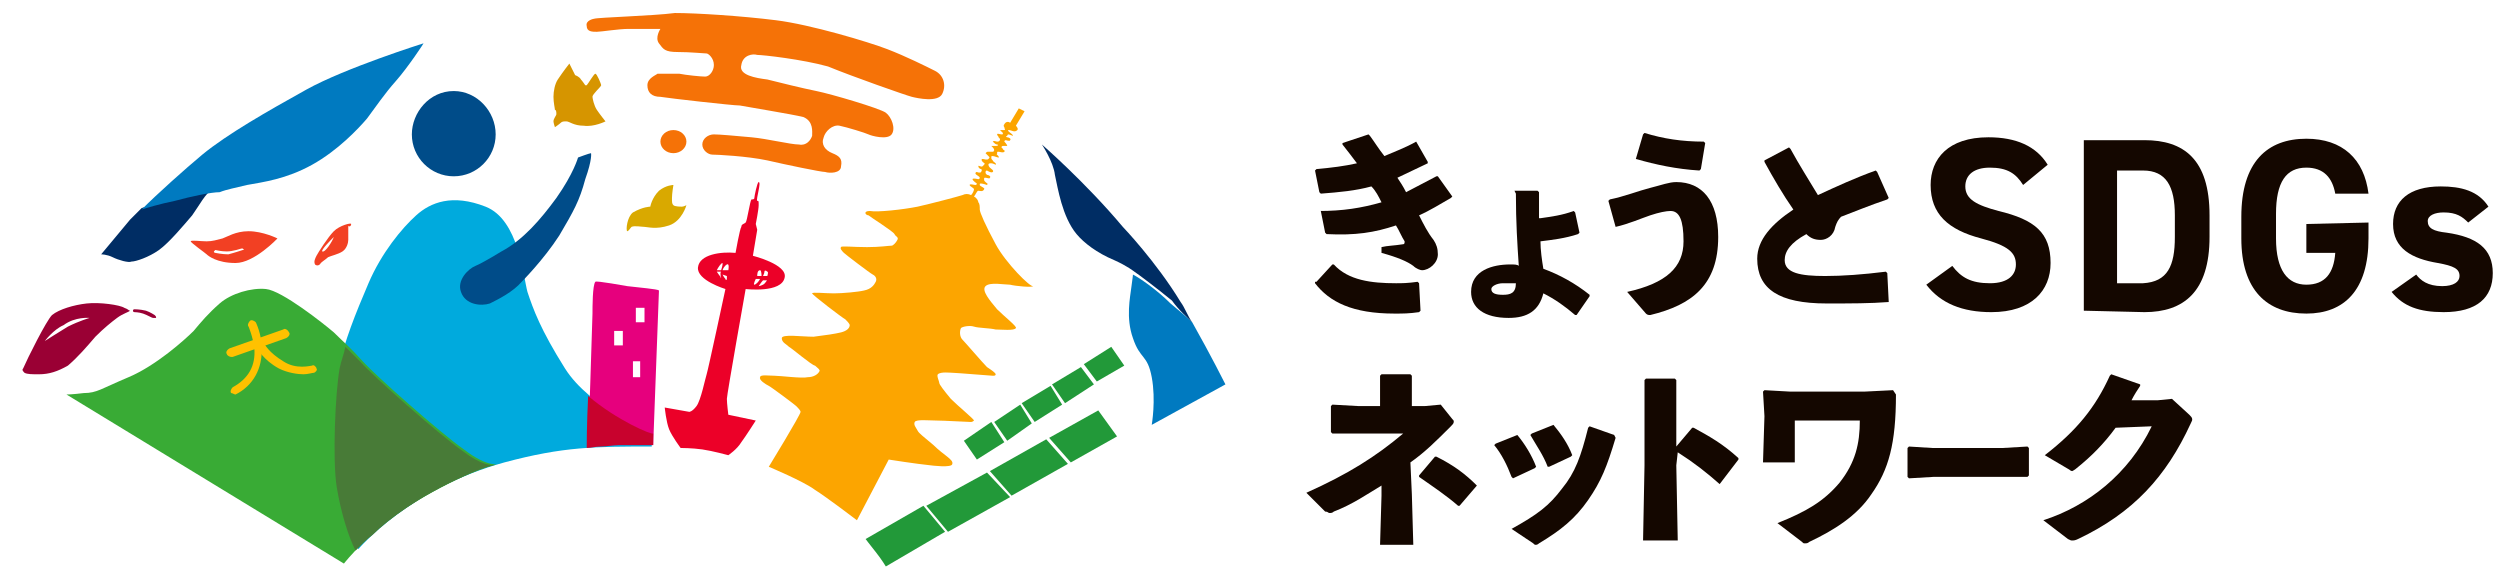 <?xml version="1.0" encoding="utf-8"?>
<!-- Generator: Adobe Illustrator 28.2.0, SVG Export Plug-In . SVG Version: 6.00 Build 0)  -->
<svg version="1.1" id="レイヤー_1" xmlns="http://www.w3.org/2000/svg" xmlns:xlink="http://www.w3.org/1999/xlink" x="0px"
	 y="0px" width="173px" height="40px" viewBox="0 0 173 40" style="enable-background:new 0 0 173 40;" xml:space="preserve">
<style type="text/css">
	.st0{fill:#140700;}
	.st1{fill:#004C89;}
	.st2{fill:#D69500;}
	.st3{fill:#F57207;}
	.st4{fill:#D9A900;}
	.st5{fill:#002D64;}
	.st6{fill:#007AC0;}
	.st7{fill:#9A0034;}
	.st8{fill:#00AADD;}
	.st9{fill:#39AB35;}
	.st10{fill:#487B37;}
	.st11{fill:#FFC100;}
	.st12{fill:#E6007D;}
	.st13{fill:#C8022D;}
	.st14{fill:#229939;}
	.st15{fill:#F24023;}
	.st16{fill:#FCA500;}
	.st17{fill:#EC0028;}
</style>
<g>
	<g>
		<path class="st0" d="M91.3,14.6c1.6,0,2.9-0.2,4.3-0.6c-0.2-0.4-0.4-0.8-0.7-1.1c-1.1,0.3-2.2,0.4-3.5,0.5l-0.1-0.1L91,11.8
			l0.1-0.1c1.1-0.1,1.9-0.2,2.8-0.4c-0.3-0.4-0.6-0.8-1-1.3V9.9l1.8-0.6l0.1,0.1c0.3,0.4,0.6,0.9,1,1.4c0.7-0.3,1.5-0.6,2.2-1H98
			l0.8,1.4v0.1c-0.6,0.3-1.5,0.7-2.1,1c0.2,0.3,0.4,0.6,0.6,1c0.6-0.3,1.5-0.8,2.1-1.1h0.1l1,1.4l-0.1,0.1c-0.7,0.4-1.5,0.9-2.2,1.2
			c0.3,0.6,0.6,1.2,1,1.7c0.2,0.3,0.3,0.6,0.3,1c0,0.6-0.6,1.1-1.1,1.1c-0.1,0-0.4-0.1-0.6-0.3c-0.4-0.3-1.1-0.6-2.2-0.9v-0.4
			c0.4-0.1,0.9-0.1,1.5-0.2c0.1,0,0.1-0.1,0.1-0.2c-0.2-0.3-0.4-0.8-0.6-1.1c-1.5,0.5-2.8,0.7-4.8,0.6l-0.1-0.1l-0.3-1.5L91.3,14.6z
			 M91.1,19.5l1.1-1.2h0.1c1,1.1,2.6,1.3,4.3,1.3c0.4,0,0.8,0,1.5-0.1l0.1,0.1l0.1,1.9l-0.1,0.1c-0.7,0.1-1.1,0.1-1.7,0.1
			c-2.9,0-4.5-0.8-5.5-2.1V19.5z"/>
		<path class="st0" d="M106.6,15.1c0.7-0.1,1.5-0.2,2.3-0.5l0.1,0.1l0.3,1.4l-0.1,0.1c-0.9,0.3-1.8,0.4-2.6,0.5
			c0,0.6,0.1,1.3,0.2,1.9c1.1,0.4,2.2,1,3.2,1.8v0.1l-0.9,1.3H109c-0.7-0.6-1.4-1.1-2.2-1.5c-0.3,1.2-1.1,1.7-2.4,1.7
			c-1.7,0-2.6-0.7-2.6-1.8c0-1.5,1.5-1.9,2.7-1.9c0.3,0,0.5,0,0.6,0.1c-0.1-1.5-0.2-3-0.2-5l-0.1-0.2h1.6l0.1,0.1V15.1L106.6,15.1z
			 M104,19.6c-0.4,0-0.8,0.2-0.8,0.4c0,0.3,0.3,0.4,0.8,0.4c0.5,0,0.9-0.1,0.9-0.8C104.7,19.6,104.4,19.6,104,19.6z"/>
		<path class="st0" d="M111.8,15.7l-0.5-1.8l0.1-0.1c1-0.2,2-0.6,2.8-0.8c0.8-0.2,1.3-0.4,1.8-0.4c1.8,0,2.9,1.3,2.9,3.8
			c0,3.3-1.8,4.7-4.7,5.4c-0.1,0-0.2,0-0.3-0.1l-1.3-1.5c2.7-0.6,3.9-1.7,3.9-3.5c0-1.5-0.3-2.1-0.9-2.1c-0.3,0-0.8,0.1-1.4,0.3
			C113.6,15.1,112.7,15.5,111.8,15.7L111.8,15.7z M113.2,11l0.5-1.7l0.1-0.1c1.3,0.4,2.6,0.6,4.1,0.6l0.1,0.1l-0.3,1.8l-0.1,0.1
			C116,11.7,114.6,11.4,113.2,11L113.2,11z"/>
		<path class="st0" d="M130.7,20.9c-1.3,0.1-2.6,0.1-4.3,0.1c-3.3,0-4.8-1-4.8-3.1c0-1.3,1-2.4,2.5-3.4c-0.7-1-1.4-2.2-2-3.3v-0.1
			l1.7-0.9l0.1,0.1c0.6,1.1,1.3,2.2,1.9,3.2c1.3-0.6,2.6-1.2,4-1.7l0.1,0.1l0.8,1.8l-0.1,0.1c-1.2,0.4-2.4,0.9-3.2,1.2
			c-0.2,0.2-0.3,0.4-0.4,0.7c-0.1,0.6-0.6,0.9-1,0.9c-0.4,0-0.7-0.1-1-0.4c-1.1,0.6-1.5,1.2-1.5,1.8c0,0.9,1.1,1.1,2.8,1.1
			c1.2,0,2.6-0.1,4.2-0.3l0.1,0.1l0.1,2H130.7z"/>
		<path class="st0" d="M140,12.8c-0.5-0.8-1.1-1.2-2.3-1.2c-1.1,0-1.7,0.5-1.7,1.3c0,0.9,0.8,1.3,2.3,1.7c2.5,0.6,3.6,1.5,3.6,3.6
			c0,1.9-1.3,3.4-4.1,3.4c-2,0-3.5-0.6-4.5-1.9l1.8-1.3c0.6,0.8,1.3,1.2,2.6,1.2c1.3,0,1.8-0.6,1.8-1.3c0-0.8-0.5-1.3-2.4-1.8
			c-2.3-0.6-3.5-1.7-3.5-3.7c0-1.8,1.2-3.3,4-3.3c1.9,0,3.3,0.6,4.1,1.9L140,12.8z"/>
		<path class="st0" d="M144.2,21.5V9.7h4.2c2.7,0,4.5,1.3,4.5,5.2v1.5c0,3.8-1.8,5.2-4.5,5.2L144.2,21.5L144.2,21.5z M150.5,16.4
			v-1.5c0-2-0.6-3.1-2.2-3.1h-1.8v7.8h1.8C150,19.5,150.5,18.4,150.5,16.4z"/>
		<path class="st0" d="M163.9,15.4v1.1c0,3.6-1.7,5.2-4.3,5.2c-2.7,0-4.5-1.6-4.5-5.2V15c0-3.8,1.8-5.4,4.5-5.4c2.5,0,4,1.4,4.3,3.8
			h-2.3c-0.2-1.1-0.8-1.8-2-1.8c-1.4,0-2.1,1-2.1,3.2v1.7c0,2.2,0.8,3.2,2.1,3.2s1.9-0.8,2-2.2h-2v-2L163.9,15.4L163.9,15.4z"/>
		<path class="st0" d="M170.8,15.4c-0.4-0.4-0.8-0.7-1.7-0.7c-0.6,0-1.1,0.2-1.1,0.6c0,0.5,0.4,0.7,1.3,0.8c2.1,0.3,3.2,1.1,3.2,2.8
			c0,1.7-1.1,2.7-3.4,2.7c-1.7,0-2.8-0.4-3.6-1.4l1.7-1.2c0.3,0.4,0.8,0.8,1.8,0.8c0.8,0,1.2-0.3,1.2-0.7c0-0.5-0.4-0.7-1.5-0.9
			c-1.8-0.3-3.1-1-3.1-2.7c0-1.6,1.1-2.6,3.3-2.6c1.4,0,2.6,0.3,3.3,1.4L170.8,15.4z"/>
	</g>
	<g>
		<path class="st0" d="M97.7,34.2l0.1,3.5h-2.3l0.1-3.4v-0.7c-1,0.6-2,1.3-3.3,1.8c-0.1,0.1-0.2,0.1-0.3,0.1c-0.1,0-0.1-0.1-0.3-0.1
			l-1.3-1.3c2.9-1.3,4.8-2.5,6.7-4.1h-3L92.2,30l-0.1-0.1v-1.8l0.1-0.1l1.8,0.1h1.5V26l0.1-0.1h2l0.1,0.1v2.1h0.9l1.1-0.1l0.8,1
			c0.1,0.1,0.1,0.1,0.1,0.2c0,0.1-0.1,0.2-0.2,0.3c-1,1-1.8,1.8-2.8,2.5L97.7,34.2L97.7,34.2z M102.2,33.6L101,35h-0.1
			c-0.8-0.7-1.7-1.3-2.7-2v-0.1l1.1-1.3h0.1C100.6,32.2,101.4,32.8,102.2,33.6L102.2,33.6L102.2,33.6z"/>
		<path class="st0" d="M105,30.1c0.5,0.6,1,1.4,1.3,2.2l-0.1,0.1l-1.5,0.7l-0.1-0.1c-0.3-0.8-0.7-1.6-1.2-2.2l0.1-0.1L105,30.1
			L105,30.1L105,30.1z M111.8,30.3c-0.6,2-1,3-1.9,4.3c-0.9,1.3-1.9,2.1-3.4,3c-0.1,0.1-0.2,0.1-0.2,0.1c-0.1,0-0.1,0-0.2-0.1
			l-1.5-1c1.8-1,2.6-1.6,3.5-2.8c0.9-1.1,1.3-2.2,1.8-4.2l0.1-0.1l1.7,0.6L111.8,30.3z M107.5,29.4c0.5,0.6,1,1.3,1.3,2.1l-0.1,0.1
			l-1.5,0.7h-0.1c-0.3-0.8-0.8-1.5-1.2-2.2l0.1-0.1L107.5,29.4L107.5,29.4z"/>
		<path class="st0" d="M116,32.2l0.1,5.2h-2.4l0.1-5.2v-5.9l0.1-0.1h2l0.1,0.1v4.6l1.1-1.3h0.1c1.1,0.6,2,1.1,3.1,2.1v0.1l-1.3,1.7
			H119c-0.9-0.8-1.8-1.5-2.9-2.2L116,32.2L116,32.2z"/>
		<path class="st0" d="M131.2,27.3c0,3.4-0.5,5.2-1.7,6.9c-1,1.5-2.6,2.5-4.3,3.3c-0.1,0.1-0.2,0.1-0.3,0.1s-0.1,0-0.2-0.1l-1.7-1.3
			c2-0.8,3.2-1.5,4.3-2.8c1.1-1.4,1.4-2.7,1.4-4.3h-4.5V32h-2.2l0.1-3.2l-0.1-1.7l0.1-0.1l1.8,0.1h5.1l2-0.1L131.2,27.3L131.2,27.3
			L131.2,27.3z"/>
		<path class="st0" d="M138.7,33h-4.9l-1.7,0.1l-0.1-0.1v-2l0.1-0.1l1.6,0.1h4.9l1.7-0.1l0.1,0.1v1.9l-0.1,0.1L138.7,33z"/>
		<path class="st0" d="M146.4,29.6c-0.8,1.1-1.7,2-2.7,2.8c-0.1,0.1-0.3,0.2-0.3,0.2s-0.1,0-0.2-0.1l-1.7-1c2.2-1.7,3.5-3.3,4.5-5.5
			l0.1-0.1l2,0.7v0.1c-0.2,0.3-0.4,0.6-0.6,1h1.8l1-0.1l1.2,1.1c0.1,0.1,0.2,0.2,0.2,0.3c0,0.1,0,0.1-0.1,0.3c-1.7,3.7-4,6.2-7.8,8
			c-0.2,0.1-0.3,0.1-0.4,0.1c-0.1,0-0.1,0-0.3-0.1l-1.7-1.3c3.1-1,5.9-3.2,7.5-6.5L146.4,29.6z"/>
	</g>
	<g>
		<path class="st1" d="M28.5,9.3c0,1.6,1.3,2.9,2.9,2.9c1.6,0,2.9-1.3,2.9-2.9s-1.3-3-2.9-3C29.7,6.3,28.5,7.8,28.5,9.3z"/>
		<path class="st2" d="M39.4,4.4l0.4,0.8c0,0,0.3,0.1,0.4,0.3c0.1,0.1,0.3,0.4,0.3,0.4s0.1,0,0.1,0c0.1-0.1,0.5-0.8,0.6-0.8
			c0.1,0,0.4,0.7,0.4,0.8c0,0.1-0.6,0.6-0.6,0.8c0,0.1,0.1,0.6,0.3,0.9c0.2,0.3,0.6,0.8,0.6,0.8s-0.8,0.4-1.5,0.3
			c-0.7,0-1-0.3-1.2-0.3s-0.3,0-0.4,0.1c-0.1,0.1-0.4,0.3-0.4,0.3s-0.1-0.3-0.1-0.4c0-0.2,0.2-0.4,0.2-0.5c0-0.1,0-0.3-0.1-0.3
			c0-0.1-0.1-0.5-0.1-0.9c0-0.4,0.1-0.9,0.3-1.2C39,4.9,39.4,4.4,39.4,4.4z"/>
		<ellipse class="st3" cx="46.6" cy="9.8" rx="0.9" ry="0.8"/>
		<path class="st4" d="M45,14.3c0,0,0.1-0.6,0.6-1.1c0.5-0.4,1-0.4,1-0.4s-0.1,0.6-0.1,0.9c0,0.3,0,0.4,0.1,0.5
			c0.1,0.1,0.5,0.1,0.6,0.1c0.1,0,0.3-0.1,0.3-0.1s-0.3,1.1-1.2,1.4c-0.9,0.3-1.5,0.1-1.7,0.1s-0.7-0.1-0.9,0
			c-0.1,0.1-0.2,0.3-0.3,0.3c-0.1-0.1,0-1,0.4-1.3C44.5,14.3,45,14.3,45,14.3z"/>
		<path class="st5" d="M9.8,14.4c-0.4,0.4-0.7,0.7-0.8,0.8c-0.5,0.6-2,2.4-2,2.4s0.4,0,0.8,0.2s1.1,0.4,1.3,0.3
			c0.3,0,1.2-0.3,1.9-0.8c0.7-0.5,1.7-1.7,2.3-2.4c0.5-0.7,0.9-1.5,1.4-1.8c0.2-0.1,0.3-0.2,0.6-0.3c-0.6,0.1-2,0.4-3.1,0.6
			C11.2,13.9,10.2,14.3,9.8,14.4z"/>
		<path class="st6" d="M29.3,3c0,0-5.4,1.7-8.1,3.2s-5.5,3.1-7.2,4.5c-1.2,1-3.1,2.7-4.2,3.8c0.3-0.1,1.3-0.4,2.3-0.6
			c1.1-0.3,2.5-0.6,3.1-0.6c0.5-0.2,1.1-0.3,1.9-0.5c1.1-0.2,2.7-0.4,4.5-1.4s3.2-2.5,3.8-3.2c0.6-0.8,1.2-1.7,2-2.6
			S29.4,2.9,29.3,3L29.3,3z"/>
		<path class="st7" d="M10.6,22L10.6,22c-0.1,0-0.4-0.2-0.7-0.3c-0.3-0.1-0.6-0.1-0.6-0.1c-0.1,0-0.1-0.1-0.1-0.1
			c0-0.1,0.1-0.1,0.1-0.1c0,0,0.4,0,0.8,0.1c0.3,0.1,0.6,0.3,0.6,0.3c0.1,0.1,0.1,0.1,0.1,0.2C10.7,22,10.7,22,10.6,22z"/>
		<path class="st7" d="M8.6,21.3C8.3,21.1,6.9,20.9,6,21c-0.9,0.1-1.9,0.4-2.4,0.8c-0.4,0.4-1.7,3-2,3.7c-0.1,0.1,0,0.2,0.1,0.3
			c0.2,0.1,0.5,0.1,1,0.1c0.7,0,1.3-0.2,2-0.6C5.4,24.7,6,24,6.6,23.3c0.6-0.6,1.1-1,1.5-1.3c0.4-0.3,0.8-0.4,0.9-0.5
			C8.9,21.5,8.9,21.4,8.6,21.3z M4.7,22.6c-0.5,0.3-1.6,1-1.6,1s0.6-0.8,1.3-1.1C5.2,21.9,6.2,22,6.2,22S5.5,22.2,4.7,22.6z"/>
		<path class="st8" d="M24.8,38c0,0,3.5-4.2,10.1-6c4.1-1.1,6.3-1.1,10.2-1.1V30c0,0-4.3-1.8-6-4.5c-1.7-2.7-2.2-4.1-2.6-5.3
			c-0.3-1.1-0.6-5-2.9-5.9s-3.8-0.3-4.8,0.6c-1,0.9-2.4,2.6-3.3,4.7c-0.9,2.1-1.7,4.1-2,5.7c-0.3,1.7-0.5,6.3-0.2,8.2
			C23.7,35.4,24.2,37.1,24.8,38z"/>
		<path class="st9" d="M23.8,39c0,0,2-2.6,5.5-4.6s5.2-2.3,5.2-2.3s-0.7,0.3-2.4-1c-1.7-1.2-6.1-5.1-7-6.1c-0.9-1-1.3-1.3-2-2
			c-0.7-0.6-3.6-2.9-4.7-3c-1-0.1-2.4,0.3-3.2,1s-1.3,1.3-1.8,1.9c-0.6,0.6-2.6,2.4-4.5,3.2s-2.2,1.1-3.1,1.1
			c-0.8,0.1-1.2,0.1-1.2,0.1L23.8,39z"/>
		<g>
			<path class="st10" d="M34.3,32.1C34.4,32.1,34.4,32.1,34.3,32.1C34.4,32.1,34.4,32.1,34.3,32.1z"/>
		</g>
		<g>
			<path class="st11" d="M21,25.9c-0.4,0-1.1-0.1-1.7-0.4c-1.1-0.6-1.5-1.4-1.5-1.4c-0.1-0.1,0-0.3,0.1-0.4c0.1-0.1,0.3,0,0.4,0.1
				c0,0,0.3,0.6,1.3,1.2c0.9,0.6,1.9,0.3,2,0.3c0.1-0.1,0.3,0.1,0.3,0.2c0.1,0.1-0.1,0.3-0.2,0.3C21.6,25.8,21.3,25.9,21,25.9z"/>
			<path class="st11" d="M16,24.7c-0.1,0-0.3-0.1-0.3-0.2c-0.1-0.1,0-0.3,0.2-0.4l3.7-1.3c0.1-0.1,0.3,0,0.4,0.2
				c0.1,0.1,0,0.3-0.2,0.4l-3.7,1.3C16,24.7,16,24.7,16,24.7z"/>
			<path class="st11" d="M16.3,27.3c-0.1,0-0.2-0.1-0.3-0.1c-0.1-0.1,0-0.3,0.1-0.4c1.1-0.6,1.6-1.5,1.5-2.7
				c-0.1-0.8-0.4-1.5-0.4-1.5c-0.1-0.1,0-0.3,0.1-0.4s0.3,0,0.4,0.1c0,0,0.4,0.8,0.4,1.7c0.1,1.5-0.6,2.7-1.8,3.3
				C16.4,27.3,16.3,27.3,16.3,27.3z"/>
		</g>
		<path class="st12" d="M45.6,20.1c-0.1-0.1-1.4-0.2-2.2-0.3c0,0-2.2-0.4-2.2-0.3C41,19.7,41,21.3,41,21.7c0,0.4-0.3,9.2-0.3,9.2
			s1.3-0.1,2.1-0.1s2.4,0,2.4,0S45.6,20.1,45.6,20.1z M43.1,23.9h-0.6v-1h0.6V23.9z M44.3,26.1h-0.5V25h0.5V26.1z M44.6,22.3H44v-1
			h0.6V22.3z"/>
		<path class="st13" d="M40.7,27.4c-0.1,1.9-0.1,3.6-0.1,3.6c0.3,0,0.6-0.1,1-0.1c0.4,0,0.8-0.1,1.2-0.1l0,0c0.7,0,1.5,0,2.4,0V30
			C45.1,30.1,42.7,29.1,40.7,27.4z"/>
		<path class="st1" d="M40.9,10.6c-0.1,0-0.9,0.3-0.9,0.3s-0.3,1.1-1.5,2.8c-1.1,1.5-2.3,2.9-3.8,3.7c0,0-1.3,0.8-1.8,1
			c-0.5,0.2-1.3,1-1,1.8c0.3,0.9,1.4,1,2,0.8c0.6-0.3,1.6-0.8,2.2-1.5c0,0,1.5-1.5,2.6-3.2c1-1.7,1.4-2.4,1.8-3.9
			C41,11,40.9,10.6,40.9,10.6z"/>
		<polygon class="st14" points="68.8,29.2 69.7,30.5 71.4,29.3 70.6,28 		"/>
		<polygon class="st14" points="72.8,26.6 73.7,27.9 75.7,26.6 74.8,25.4 		"/>
		<polygon class="st14" points="77.8,25.3 76.9,24 75,25.2 75.9,26.4 		"/>
		<polygon class="st14" points="70.7,27.9 71.6,29.2 73.5,28 72.7,26.7 		"/>
		<polygon class="st14" points="66.7,30.5 67.6,31.8 69.5,30.6 68.6,29.2 		"/>
		<path class="st14" d="M59.9,37.3c0,0,0.3,0.4,0.7,0.9s0.7,1,0.7,1l4.1-2.4L63.9,35L59.9,37.3z"/>
		<polygon class="st14" points="77.3,30.2 76,28.4 72.6,30.3 74.1,32 		"/>
		<polygon class="st14" points="64.1,35 65.6,36.8 69.9,34.4 68.3,32.7 		"/>
		<polygon class="st14" points="68.5,32.6 70,34.3 73.9,32.1 72.4,30.4 		"/>
		<g>
			<path class="st6" d="M84.8,26.6c0,0-1-2-2.3-4.3C82.2,22,81.6,21.5,81,21c-1-1-2.2-1.8-2.6-2c0,0,0,0.1-0.1,0.8
				c-0.1,0.8-0.4,2.2,0.1,3.6c0.5,1.5,1,1.1,1.3,2.7c0.3,1.6,0,3.3,0,3.3L84.8,26.6z"/>
			<path class="st5" d="M82.5,22.3c-0.3-0.4-0.5-1-0.8-1.4c-1.7-2.8-4-5.2-4-5.2c-2.6-3.1-5.6-5.7-5.6-5.7s0.8,1.2,0.9,2.1
				c0.2,0.9,0.5,2.9,1.5,4.1c0.5,0.6,1.4,1.3,2.6,1.8c0.9,0.4,1.4,0.8,1.4,0.8l0,0c0.3,0.2,1.5,1.1,2.6,2
				C81.6,21.5,82.2,22,82.5,22.3z"/>
		</g>
		<path class="st3" d="M41.1,1.3c0,0-0.6,0.1-0.5,0.5c0,0.4,0.4,0.4,0.7,0.4c0.3,0,1.5-0.2,2.2-0.2c0.8,0,2.2,0,2.2,0
			s-0.4,0.6-0.1,1c0.3,0.4,0.4,0.6,1.3,0.6s1.8,0.1,2,0.1c0.1,0,0.5,0.3,0.5,0.8c0,0.4-0.3,0.8-0.6,0.8s-1.3-0.1-1.8-0.2
			c-0.5,0-1.3,0-1.5,0c-0.1,0.1-0.7,0.3-0.7,0.8c0,0.5,0.3,0.8,0.9,0.8c0.6,0.1,5,0.6,5.5,0.6c0.5,0.1,3.6,0.6,4.4,0.8
			c0.7,0.3,0.6,1,0.6,1.3c-0.1,0.3-0.4,0.7-0.9,0.6C54.7,10,53.1,9.6,52,9.5c-1.1-0.1-2.2-0.2-2.6-0.2s-0.8,0.3-0.8,0.7
			c0,0.4,0.4,0.7,0.7,0.7c0.3,0,2.4,0.1,3.8,0.4c1.3,0.3,3.7,0.8,4,0.8c0.3,0.1,1.1,0.1,1.1-0.4c0.1-0.5-0.1-0.7-0.6-0.9
			c-0.5-0.2-0.8-0.6-0.6-1.1c0.1-0.4,0.6-0.9,1.1-0.8c0.5,0.1,1.8,0.5,2,0.6c0.2,0.1,1.3,0.4,1.6,0c0.3-0.4,0-1.2-0.4-1.5
			c-0.4-0.3-3.8-1.3-4.8-1.5c-1-0.2-2.6-0.6-3.4-0.8c-0.8-0.1-2-0.3-1.8-1c0.1-0.7,0.8-0.8,1.1-0.7c0.4,0,3.1,0.3,4.9,0.8
			c1.7,0.7,5.4,2,5.8,2.1c0.4,0.1,1.8,0.4,2.1-0.2s0.1-1.3-0.5-1.6c-0.6-0.3-2-1-3.3-1.5s-5.3-1.7-7.7-2c-2.4-0.3-5.5-0.5-7-0.5
			C45.2,1.1,41.4,1.2,41.1,1.3z"/>
		<path class="st15" d="M24.3,15.5c0-0.1-0.8,0.1-1.2,0.5c-0.4,0.4-1.1,1.5-1.2,1.7c-0.1,0.2-0.2,0.4-0.1,0.6
			c0.1,0.1,0.3,0.1,0.4-0.1c0.1-0.1,0.4-0.3,0.5-0.4c0.2-0.1,0.7-0.2,1-0.4s0.4-0.6,0.4-0.8c0-0.2,0-0.9,0-1
			C24.1,15.7,24.3,15.7,24.3,15.5z M22.3,17.4c-0.1-0.1,0.6-0.8,0.8-1c0,0,0,0,0.1-0.1c0,0,0,0-0.1,0.1C23,16.7,22.5,17.5,22.3,17.4
			z"/>
		<path class="st15" d="M17.2,16c-0.9,0-1.5,0.4-1.8,0.5c-0.4,0.1-0.7,0.2-1.1,0.2c-0.4,0-1.1-0.1-1.1,0c0,0.1,1,0.8,1.1,0.9
			c0.1,0.1,0.7,0.6,2,0.6s2.9-1.7,2.9-1.7S18.2,16,17.2,16z M16.8,17.3c0,0-0.6,0.2-1,0.3c-0.4,0-0.9-0.1-0.9-0.1
			c-0.1,0-0.1-0.1-0.1-0.1s0.1-0.1,0.1-0.1c0,0,0.4,0.1,0.8,0.1c0.4,0,1-0.2,1-0.2c0.1,0,0.1,0,0.1,0C16.9,17.3,16.9,17.3,16.8,17.3
			z"/>
		<path class="st16" d="M68.9,16.9c-0.7-1.3-1.1-2.2-1.1-2.4c0-0.2,0-0.4-0.1-0.5c0-0.1-0.1-0.3-0.3-0.4c0.1-0.1,0.2-0.4,0.3-0.4
			s0.3,0.1,0.4-0.1c0.1-0.1-0.3-0.2-0.3-0.3c0-0.1,0-0.1,0.1-0.1c0.1,0,0.4,0.1,0.4,0.1c0.1-0.1,0-0.1-0.1-0.2
			c-0.1-0.1-0.1-0.1-0.1-0.2c0-0.1,0-0.1,0.1-0.1c0.1,0,0.3,0.1,0.3,0c0.1-0.1-0.1-0.2-0.2-0.2c-0.1-0.1-0.1-0.1-0.1-0.2
			c0-0.1,0.1-0.1,0.1-0.1s0.3,0.2,0.4,0.1c0.1-0.1-0.1-0.2-0.2-0.3c-0.1-0.1-0.1-0.2-0.1-0.2c0-0.1,0.1-0.1,0.2-0.1
			c0.1,0,0.3,0.1,0.3,0.1c0.1-0.1-0.2-0.2-0.2-0.3c-0.1-0.1-0.1-0.1-0.1-0.2c0-0.1,0-0.1,0.1-0.1c0.1,0,0.3,0.1,0.4,0.1
			s-0.1-0.2-0.2-0.3C69,10.7,69,10.7,69,10.6c0-0.1,0-0.1,0.1-0.1s0.3,0.1,0.4,0c0.1-0.1-0.1-0.1-0.1-0.2c0,0-0.1-0.1-0.1-0.1
			c0-0.1,0.1-0.1,0.1-0.1c0.1,0,0.3,0,0.3,0c0-0.1-0.2-0.3-0.2-0.3c0-0.1,0.1-0.1,0.1-0.1s0.3,0.1,0.3,0c0.1-0.1-0.1-0.2-0.2-0.2
			s-0.1-0.1,0-0.1c0-0.1,0.1-0.1,0.1-0.1s0.3,0.1,0.3,0.1c0-0.1-0.2-0.2-0.3-0.3c-0.1-0.1,0-0.1,0-0.1C70,9,70.2,9.2,70.4,9
			c0.1-0.1-0.1-0.3-0.1-0.3l0.6-1l-0.4-0.2l-0.6,1c-0.1-0.1-0.3-0.1-0.4,0.1c-0.1,0.1,0,0.2,0,0.2C69.5,8.9,69.6,9,69.5,9
			C69.5,9,69.5,9,69.5,9c-0.1,0-0.3,0-0.3,0s0.1,0.1,0.1,0.1s0.1,0.1,0.1,0.1c0,0.1,0,0.1-0.1,0.1c-0.1,0-0.3-0.1-0.3,0
			c0,0.1,0.1,0.1,0.1,0.2c0.1,0.1,0.1,0.1,0.1,0.2c-0.1,0.1-0.1,0.1-0.2,0.1c-0.1,0-0.2-0.1-0.3,0C68.8,9.9,68.9,10,69,10
			s0.1,0.1-0.1,0.1c-0.1,0-0.3,0-0.3,0s0.1,0.1,0.1,0.1s0.1,0.1,0.1,0.2c-0.1,0.1,0,0.1-0.1,0.1s-0.1,0-0.3,0c-0.1,0-0.1,0-0.2,0.1
			c0,0,0.1,0.1,0.2,0.2c0.1,0.1,0.1,0.1,0,0.2c-0.1,0.1-0.3,0-0.4,0c-0.1,0-0.1,0.1,0,0.2c0.1,0.1,0.2,0.1,0.1,0.2
			c-0.1,0.1-0.1,0.1-0.1,0.1c-0.1,0.1-0.3-0.1-0.3,0c0,0.1,0.1,0.2,0.2,0.2c0.1,0.1,0,0.1,0,0.2c-0.1,0.1-0.3,0-0.3,0
			s-0.1,0-0.1,0.1c0,0.1,0.3,0.2,0.3,0.3c0,0.1-0.1,0.1-0.1,0.1s-0.4-0.1-0.4,0c0,0.1,0.3,0.3,0.3,0.3c0,0.1-0.1,0.1-0.1,0.1
			c-0.1,0-0.4-0.1-0.4,0c0,0.1,0.3,0.2,0.3,0.3c0,0.1-0.1,0.3-0.2,0.4c-0.2-0.1-0.4-0.1-0.6,0c-0.3,0.1-2.2,0.6-3.1,0.8
			c-1,0.2-2.8,0.4-3.3,0.3c-0.5,0-0.3,0.3-0.1,0.3c0.1,0.1,1.7,1.1,1.8,1.3c0.1,0.2,0.3,0.2,0.2,0.4c-0.1,0.2-0.3,0.4-0.4,0.4
			c-0.2,0-0.8,0.1-1.7,0.1c-1,0-1.8-0.1-1.8,0c-0.1,0.1,0.1,0.3,0.2,0.4c0.1,0.1,1.8,1.4,2,1.5c0.2,0.1,0.3,0.3,0.2,0.5
			c-0.1,0.2-0.3,0.5-0.8,0.6c-0.4,0.1-1.5,0.2-2.1,0.2c-0.6,0-1.5-0.1-1.5,0c0,0.1,2.1,1.7,2.3,1.8c0.1,0.1,0.3,0.3,0.3,0.4
			c0,0.2-0.2,0.4-0.6,0.5c-0.4,0.1-1.1,0.2-1.9,0.3c-0.8,0-2.2-0.2-2.2,0.1c0,0.3,0.3,0.4,0.5,0.6c0.2,0.1,1.6,1.3,1.8,1.3
			c0.1,0.1,0.4,0.3,0.3,0.4c-0.1,0.2-0.4,0.4-0.8,0.4c-0.4,0.1-1.9-0.1-2.3-0.1s-1-0.1-1,0.1c-0.1,0.2,0.4,0.5,0.6,0.6
			c0.2,0.1,1.8,1.3,1.9,1.4c0.1,0.1,0.3,0.3,0.3,0.4c0,0.2-2.2,3.8-2.2,3.8s2.4,1,3.2,1.6c0.8,0.5,2.9,2.1,2.9,2.1l2.2-4.2
			c0,0,1.9,0.3,2.9,0.4c0,0,1.5,0.2,1.5-0.1c0.1-0.3-0.6-0.6-1.3-1.3c-0.7-0.6-1-0.8-1.1-1s-0.3-0.4-0.2-0.6c0.1-0.2,1-0.1,1.5-0.1
			s2.2,0.1,2.4,0.1c0.1,0,0.2-0.1,0.2-0.1c0-0.1-1.1-1-1.6-1.5c-0.5-0.6-0.8-1-0.8-1.1c0-0.1-0.2-0.5-0.1-0.6
			c0.2-0.2,0.9-0.1,1.1-0.1s2.6,0.2,2.7,0.2s0.2,0,0.2-0.1c0-0.1-0.3-0.3-0.6-0.5c-0.3-0.3-1.5-1.7-1.7-1.9s-0.2-0.6-0.1-0.8
			c0.1-0.1,0.6-0.2,0.9-0.1c0.3,0.1,1.1,0.1,1.5,0.2c0.4,0,1.3,0.1,1.4-0.1c0.1-0.1-0.8-0.8-1.3-1.3c-0.5-0.6-1.1-1.3-0.8-1.6
			c0.3-0.3,1.3-0.1,1.7-0.1c0.4,0.1,1.5,0.2,1.6,0.1C71.3,19.9,69.6,18.2,68.9,16.9z"/>
		<path class="st17" d="M52.1,17.7l0.3-1.8l-0.1-0.4c0,0,0.2-1,0.2-1.3c0-0.3,0-0.3-0.1-0.3c-0.1-0.1,0.3-1.3,0.1-1.3
			c-0.1,0-0.3,1-0.3,1.1c0,0.1-0.1,0.1-0.2,0.1c-0.1,0.1-0.3,1.5-0.4,1.6c-0.1,0.1-0.3,0.1-0.3,0.3c-0.1,0.1-0.4,1.8-0.4,1.8
			c-1-0.1-2.5,0.1-2.6,1c-0.1,0.9,1.9,1.5,1.9,1.5s-1.2,5.6-1.3,5.9c-0.1,0.3-0.4,1.8-0.7,2.2s-0.5,0.4-0.5,0.4l-1.7-0.3
			c0,0,0.1,1,0.3,1.5s0.8,1.3,0.8,1.3s0.8,0,1.5,0.1c0.7,0.1,1.8,0.4,1.8,0.4s0.6-0.4,0.9-0.9c0.3-0.4,1-1.5,1-1.5l-1.9-0.4
			c0,0-0.1-0.8-0.1-1.1c0-0.3,1.3-7.6,1.3-7.6s2.5,0.3,2.7-0.8C54.5,18.3,52.1,17.7,52.1,17.7z M49.9,19.2
			C49.9,19.3,49.8,19.2,49.9,19.2c-0.1-0.1-0.3-0.4-0.3-0.4h0.3C49.8,18.9,49.9,19.2,49.9,19.2z M50,18.3c0,0.1-0.1,0.4-0.1,0.4
			h-0.3c0.1-0.2,0.3-0.5,0.4-0.5C50,18.1,50,18.2,50,18.3z M50.3,19.3c0,0.1-0.1,0.1-0.1,0C50.1,19.2,50,19,50,19l0.3,0.1
			C50.3,19,50.3,19.3,50.3,19.3z M50.4,18.7H50c0.1-0.3,0.3-0.4,0.3-0.4C50.5,18.2,50.4,18.7,50.4,18.7z M52.6,18.7
			c0.1,0,0.1,0.4,0.1,0.4h-0.3C52.4,19,52.4,18.7,52.6,18.7z M52.2,19.7c-0.1,0,0.1-0.4,0.1-0.4h0.3C52.5,19.5,52.3,19.7,52.2,19.7z
			 M52.8,19.7c-0.2,0.1-0.3,0.1-0.3,0.1s0.2-0.3,0.3-0.4h0.3C53.1,19.3,53,19.6,52.8,19.7z M53.1,19.1h-0.3c0,0,0.1-0.2,0.1-0.3
			c0-0.1,0.1-0.1,0.2,0C53.2,18.8,53.1,19.1,53.1,19.1z"/>
		<path class="st10" d="M25.8,37c1.1-1.1,3.3-2.7,6.2-4c1.3-0.6,2-0.8,2.3-0.8c-0.3,0-1,0-2.3-1c-1.7-1.2-6.1-5.1-7-6.1
			c-0.5-0.5-0.8-0.8-1.1-1.1c-0.1,0.5-0.3,1-0.4,1.5c-0.3,1.7-0.5,6.3-0.2,8.2c0.3,1.8,0.8,3.4,1.3,4.4C25,37.7,25.4,37.3,25.8,37z"
			/>
	</g>
</g>
</svg>
